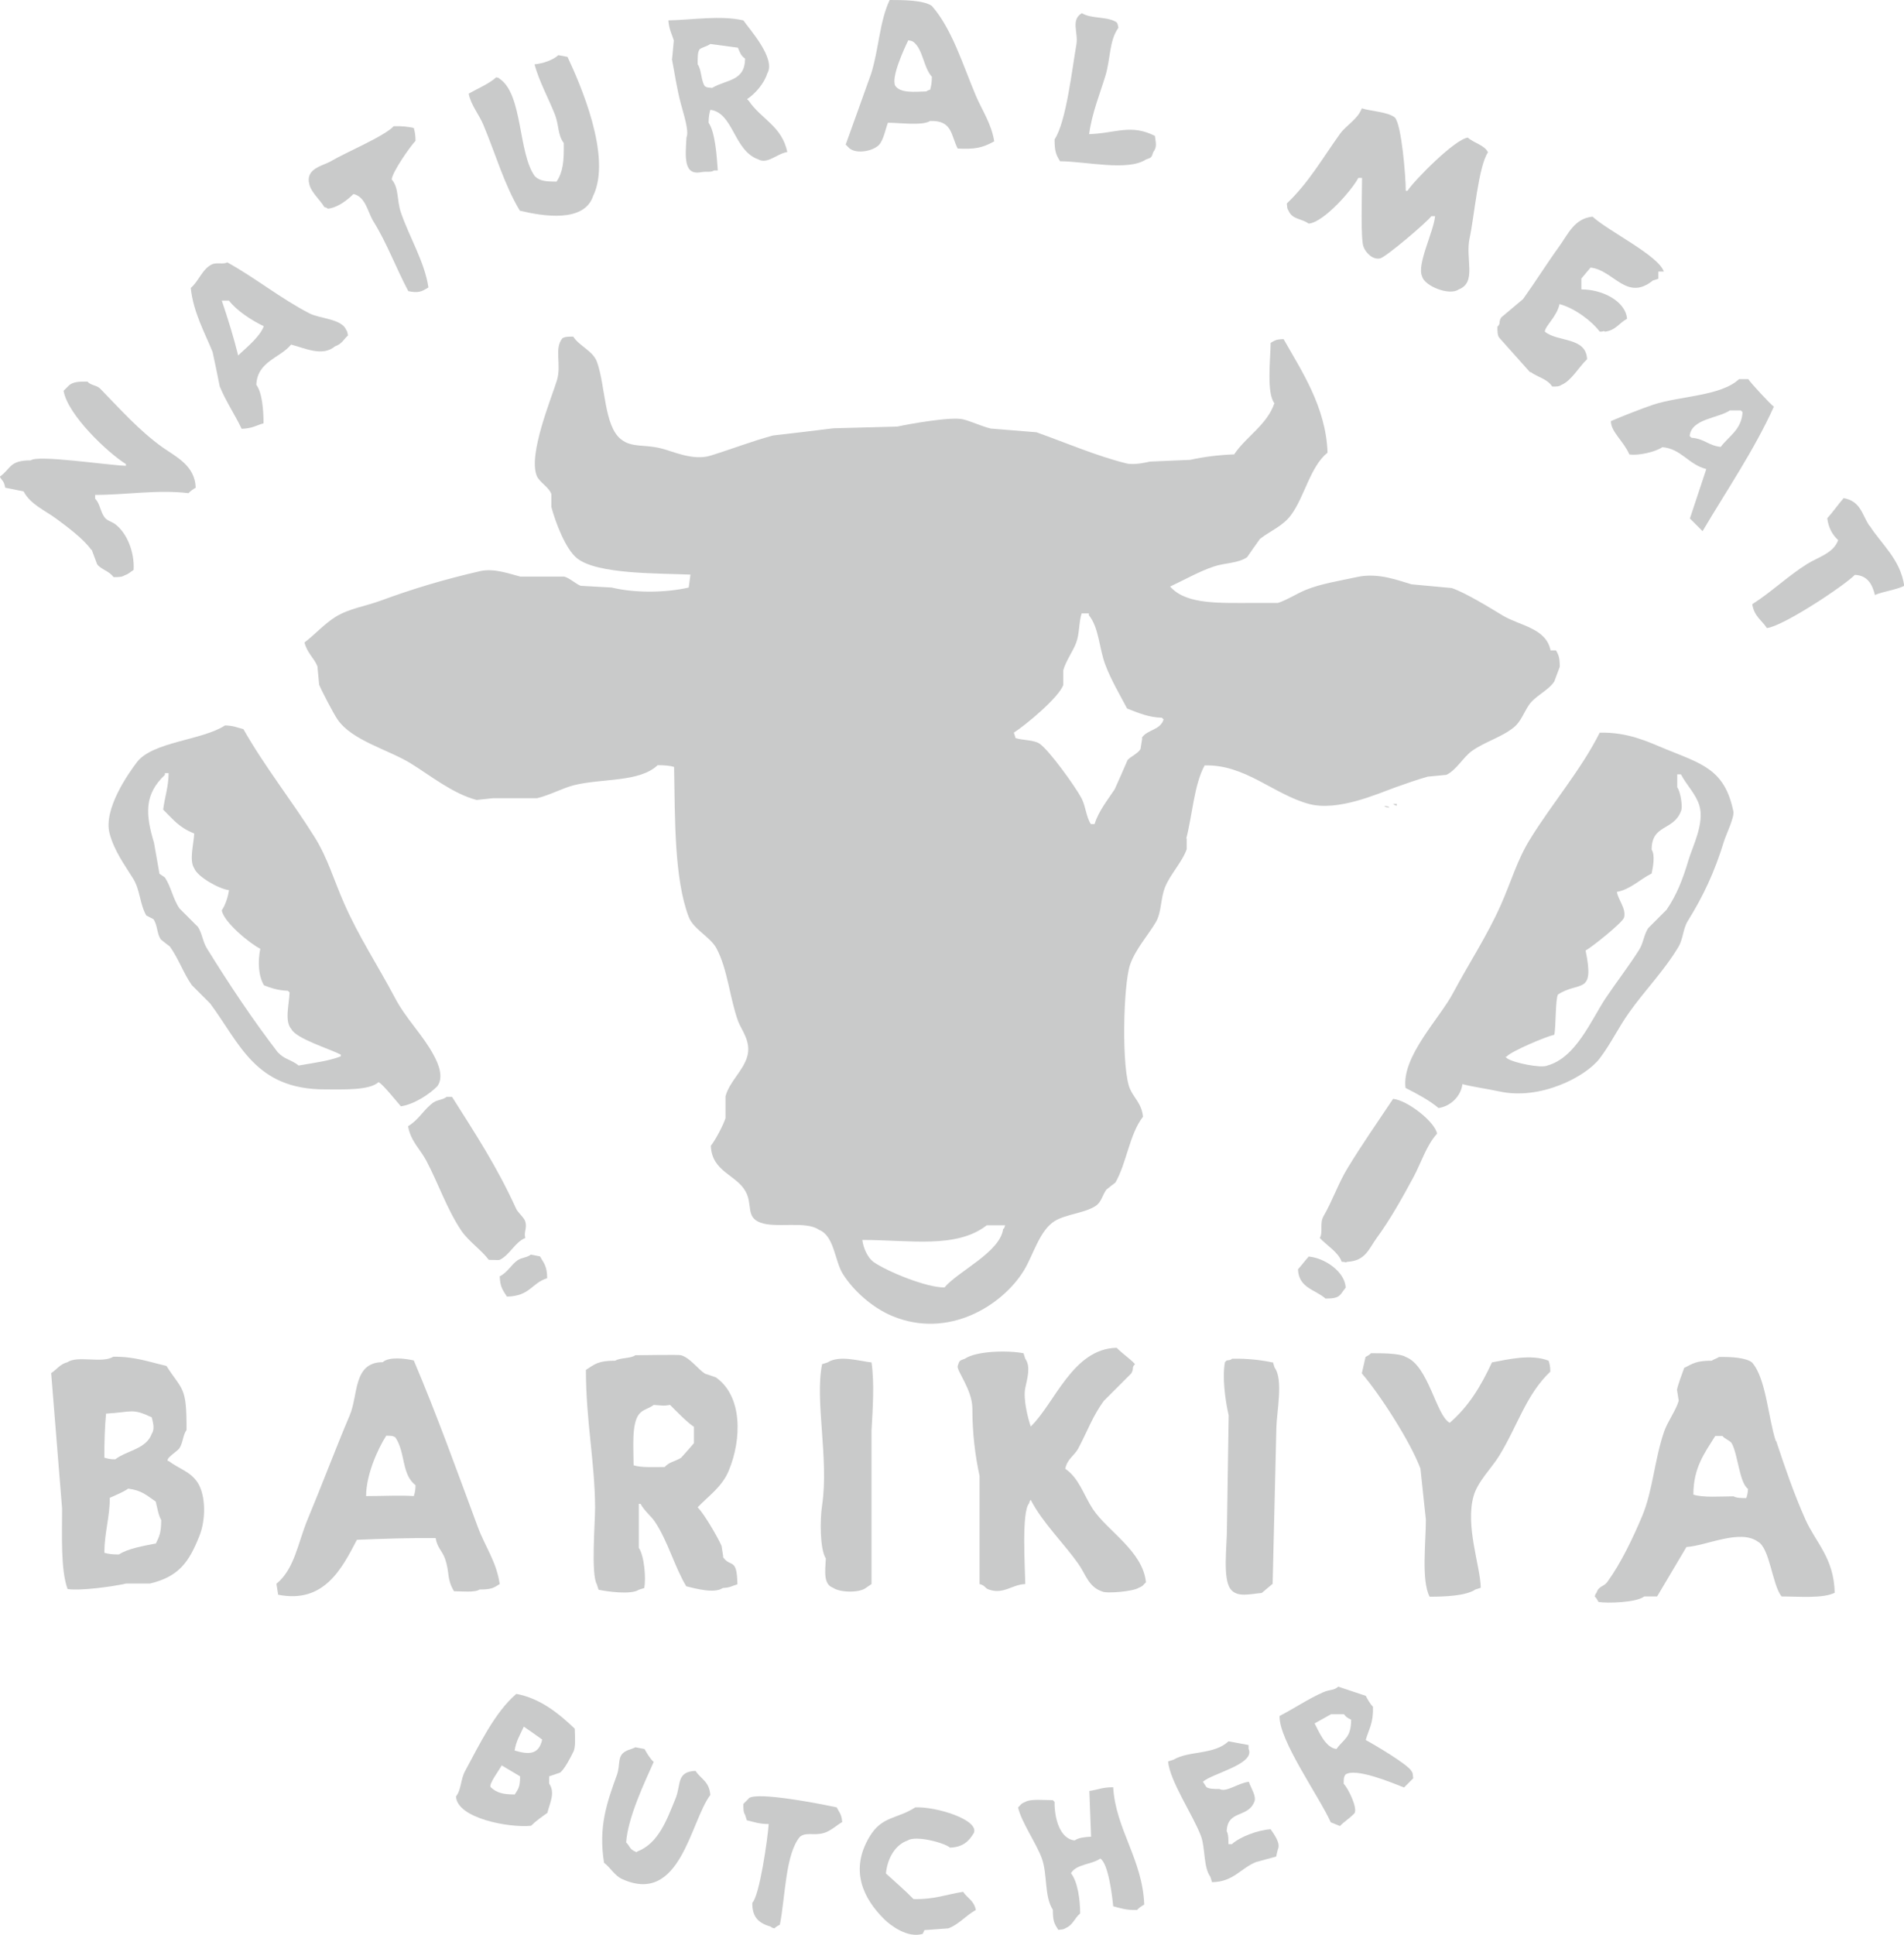 <?xml version="1.0" encoding="UTF-8"?>
<svg id="_图层_2" data-name="图层 2" xmlns="http://www.w3.org/2000/svg" viewBox="0 0 76.66 77.88">
  <defs>
    <style>
      .cls-1 {
        fill: #c9caca;
        fill-rule: evenodd;
      }
    </style>
  </defs>
  <g id="_レイヤー_1" data-name="レイヤー 1">
    <g>
      <path class="cls-1" d="M56.09,32.36c.08,.06,.02,.03,.15,.07v-.07h-.15Z"/>
      <path class="cls-1" d="M55.95,32.51c-.08-.06-.07-.05-.22-.07,.08,.06,.07,.05,.22,.07Z"/>
      <g>
        <path class="cls-1" d="M35.31,5.9c.25-.15,.33-.68,.44-.96,.46,0,1.39,.13,1.7-.07,.9-.03,.83,.57,1.11,1.11,.69,.03,.98-.02,1.47-.29-.11-.71-.5-1.27-.74-1.84-.52-1.23-.96-2.69-1.77-3.61C37.19,0,36.32,0,35.82,0c-.41,.88-.43,1.94-.74,2.95-.34,.96-.69,1.92-1.03,2.87l.15,.15c.27,.22,.84,.13,1.11-.07Zm1.25-4.28c.15,.03,.14,.02,.22,.07,.39,.31,.4,1.03,.74,1.4,0,.23-.03,.38-.07,.52-.13,.05-.07,.01-.15,.07-.51,.02-1.04,.07-1.25-.22-.19-.33,.36-1.51,.52-1.84Z"/>
        <path class="cls-1" d="M42.46,5.61c0,.49,.06,.62,.22,.88,1.08,.01,2.72,.41,3.46-.07,.22-.08,.22-.07,.29-.29,.17-.23,.1-.38,.07-.66-.98-.49-1.55-.11-2.65-.07,.12-.87,.44-1.63,.66-2.36,.2-.65,.15-1.42,.52-1.92-.03-.15-.02-.14-.07-.22-.36-.25-1.02-.13-1.4-.37-.46,.27-.14,.78-.22,1.25-.17,.96-.41,3.13-.88,3.83Z"/>
        <path class="cls-1" d="M27.05,2.36c.11,.56,.2,1.22,.37,1.84,.08,.32,.34,1.08,.22,1.33-.05,.79-.12,1.54,.59,1.4,.22-.04,.39,.02,.52-.07h.15c-.04-.55-.1-1.53-.37-1.92,0-.23,.03-.38,.07-.52,.93,.12,.94,1.64,1.92,1.99,.38,.22,.76-.23,1.18-.29-.22-1.05-1.05-1.32-1.55-2.06-.02-.02-.05-.05-.07-.07,.32-.21,.69-.63,.81-1.03,.37-.6-.73-1.8-.96-2.14-.93-.21-2.04-.02-3.02,0,.03,.38,.15,.57,.22,.81-.02,.25-.05,.49-.07,.74Zm1.11-.37c.11-.09,.33-.13,.44-.22,.37,.05,.74,.1,1.11,.15,.09,.21,.12,.32,.29,.44-.01,.92-.74,.83-1.33,1.18-.17-.02-.21-.01-.29-.07-.16-.22-.13-.67-.29-.88,0-.23-.01-.47,.07-.59Z"/>
        <path class="cls-1" d="M20.93,8.48c.95,.23,2.59,.49,2.95-.59,.77-1.58-.52-4.51-1.03-5.6-.12-.02-.25-.05-.37-.07-.2,.19-.62,.34-.96,.37,.19,.69,.56,1.36,.81,1.99,.19,.47,.11,.83,.37,1.18,.01,.74-.03,1.15-.29,1.55-.43,0-.68-.02-.88-.22-.67-.94-.48-3.27-1.4-3.91-.08-.06-.02-.03-.15-.07-.26,.25-.8,.48-1.11,.66,.09,.46,.42,.84,.59,1.25,.51,1.22,.84,2.41,1.47,3.46Z"/>
        <path class="cls-1" d="M52.7,9c.61-.06,1.75-1.37,1.99-1.84h.15c0,.59-.07,2.57,.07,2.8,.08,.2,.35,.51,.66,.44,.23-.05,1.89-1.46,2.06-1.7h.15c-.06,.64-.75,1.96-.52,2.43,.09,.38,1.1,.79,1.47,.52,.74-.28,.26-1.22,.44-2.06,.19-.87,.35-2.88,.74-3.46-.15-.3-.57-.37-.81-.59-.52,.06-2.15,1.71-2.43,2.14h-.07c0-.58-.17-2.67-.44-2.95-.28-.23-.97-.25-1.33-.37-.16,.44-.63,.68-.88,1.03-.71,.99-1.27,1.98-2.14,2.8,.02,.17,.01,.21,.07,.29,.15,.36,.52,.31,.81,.52Z"/>
        <path class="cls-1" d="M13.05,8.33c.13,.05,.07,.01,.15,.07,.4-.04,.8-.36,1.03-.59,.5,.11,.57,.73,.81,1.11,.53,.85,.92,1.9,1.4,2.8,.4,.08,.52,.03,.81-.15-.15-1.02-.78-2.05-1.11-3.02-.17-.5-.07-.98-.37-1.33,.04-.32,.74-1.32,.96-1.55,0-.23-.03-.38-.07-.52-.23-.05-.49-.08-.81-.07-.36,.4-1.96,1.07-2.51,1.4-.33,.2-1.07,.29-.88,.96,.08,.31,.43,.61,.59,.88Z"/>
        <path class="cls-1" d="M61.62,14.97c.33,.24,.65,.26,.88,.59,.19,0,.27,0,.37-.07,.4-.16,.72-.75,1.03-1.03-.04-.91-1.18-.68-1.7-1.11,0-.22,.49-.61,.59-1.11,.6,.16,1.29,.67,1.62,1.11,.21,0,.11-.05,.22,0,.43-.06,.55-.34,.88-.52-.07-.74-1.05-1.19-1.84-1.18v-.44c.12-.15,.25-.29,.37-.44,.93,.1,1.45,1.38,2.51,.52,.07-.02,.15-.05,.22-.07v-.29h.22c-.22-.65-2.26-1.64-2.87-2.21-.73,.07-.99,.71-1.33,1.18-.5,.69-.96,1.43-1.47,2.14-.29,.25-.59,.49-.88,.74-.12,.2,0,.23-.15,.37,0,.2,0,.34,.07,.44l1.25,1.4Z"/>
        <path class="cls-1" d="M8.85,15.56c.24,.59,.62,1.15,.88,1.7,.46-.02,.55-.13,.88-.22,0-.52-.05-1.23-.29-1.55,.04-.95,.95-1.07,1.4-1.62,.55,.14,1.26,.5,1.77,.07,.28-.1,.33-.26,.52-.44-.03-.15-.02-.14-.07-.22-.19-.45-1.05-.45-1.47-.66-1.18-.61-2.18-1.43-3.32-2.06-.14,.09-.39,0-.59,.07-.41,.17-.56,.7-.88,.96,.1,.98,.58,1.83,.88,2.58,.1,.47,.2,.93,.29,1.4Zm.37-3.46c.3,.4,.93,.81,1.4,1.03-.14,.4-.66,.83-.96,1.11-.02,.02-.05,.05-.07,.07-.18-.73-.41-1.47-.66-2.21h.29Z"/>
        <path class="cls-1" d="M47.76,33.76c.25-.95,.31-2.15,.74-2.95,1.63-.05,2.77,1.16,4.2,1.55,1.16,.31,2.74-.4,3.46-.66,.45-.16,.93-.33,1.33-.44,.25-.02,.49-.05,.74-.07,.4-.18,.68-.71,1.03-.96,.51-.37,1.2-.55,1.7-.96,.27-.22,.39-.58,.59-.88,.24-.37,.79-.59,1.03-.96,.07-.2,.15-.39,.22-.59,0-.35-.04-.47-.15-.66h-.22c-.18-.9-1.23-.99-1.92-1.4-.53-.32-1.5-.92-2.06-1.11-.54-.05-1.08-.1-1.62-.15-.49-.14-1.34-.49-2.21-.29-.68,.15-1.43,.26-2.06,.52-.32,.13-.78,.42-1.11,.52h-1.03c-1.31,0-2.59,.06-3.24-.59-.02-.02-.05-.05-.07-.07,.56-.26,1.19-.62,1.77-.81,.46-.15,.95-.12,1.33-.37,.17-.25,.34-.49,.52-.74,.43-.33,.93-.52,1.25-.96,.54-.72,.77-1.95,1.47-2.51-.06-1.84-1.07-3.33-1.77-4.57-.31,.01-.34,.05-.52,.15-.01,.68-.17,2.02,.15,2.43-.29,.87-1.16,1.36-1.62,2.06-.6,.02-1.24,.1-1.77,.22-.54,.02-1.08,.05-1.62,.07-.18,.04-.66,.15-.96,.07-1.21-.3-2.48-.85-3.61-1.25-.61-.05-1.23-.1-1.84-.15-.37-.09-.79-.29-1.11-.37-.48-.12-2.19,.19-2.65,.29-.86,.02-1.72,.05-2.58,.07-.81,.1-1.62,.2-2.43,.29-.85,.23-1.73,.57-2.51,.81-.71,.22-1.53-.18-1.99-.29-.67-.17-1.19-.02-1.62-.37-.68-.54-.62-2.14-.96-3.1-.16-.46-.71-.64-.96-1.03-.2,0-.34,0-.44,.07-.34,.43-.02,1.05-.22,1.7-.21,.69-1.16,2.97-.81,3.83,.1,.26,.49,.45,.59,.74v.52c.17,.63,.57,1.69,1.03,2.06,.82,.66,3.31,.6,4.57,.66-.02,.17-.05,.34-.07,.52-.97,.22-2.2,.22-3.1,0-.42-.02-.84-.05-1.25-.07-.19-.07-.44-.31-.66-.37h-1.77c-.4-.1-1.05-.35-1.62-.22-1.48,.34-2.73,.72-3.98,1.18-.65,.24-1.29,.32-1.84,.66-.45,.28-.84,.72-1.25,1.03,.1,.42,.39,.63,.52,.96,.02,.25,.05,.49,.07,.74,.07,.19,.59,1.19,.74,1.4,.58,.85,2.04,1.21,2.95,1.77,.78,.48,1.69,1.22,2.65,1.47,.22-.02,.44-.05,.66-.07h1.77c.51-.12,.99-.39,1.47-.52,1.16-.29,2.65-.11,3.39-.81,.26,0,.5,.02,.66,.07,.04,2.09,0,4.48,.59,6.04,.18,.48,.87,.81,1.11,1.25,.46,.85,.54,2.02,.88,2.95,.13,.35,.53,.81,.37,1.4-.16,.59-.72,1.02-.88,1.62v.88c-.09,.28-.4,.87-.59,1.11,.04,1.05,1.03,1.16,1.4,1.84,.29,.52,0,1.03,.59,1.25,.62,.24,1.85-.08,2.36,.29,.62,.24,.63,1.23,.96,1.77,.43,.69,1.2,1.37,1.99,1.7,2.27,.95,4.45-.43,5.31-1.84,.38-.63,.63-1.62,1.25-1.99,.46-.27,1.18-.31,1.62-.59,.24-.15,.28-.43,.44-.66,.12-.1,.25-.2,.37-.29,.46-.81,.56-1.94,1.11-2.65-.05-.52-.36-.75-.52-1.11-.35-.77-.28-4.19,0-5.01,.21-.61,.72-1.18,1.03-1.7,.24-.4,.19-.93,.37-1.4,.2-.52,.7-1.03,.88-1.55v-.44Zm-7.37,15.7c-.11,.94-1.82,1.71-2.36,2.36-.69,.02-2.3-.63-2.87-1.03-.22-.17-.4-.54-.44-.88,1.94,0,3.78,.36,5.01-.59h.74c-.05,.13-.01,.07-.07,.15Zm5.6-19.75c-.02,.15-.05,.29-.07,.44-.09,.17-.39,.3-.52,.44-.17,.39-.34,.79-.52,1.18-.27,.41-.65,.88-.81,1.4h-.15c-.19-.29-.2-.69-.37-1.03-.24-.46-1.31-1.95-1.7-2.21-.23-.15-.68-.13-.96-.22-.02-.07-.05-.15-.07-.22,.47-.3,1.81-1.41,1.99-1.92v-.59c.1-.37,.39-.76,.52-1.11,.14-.37,.1-.81,.22-1.18h.29v.07c.41,.51,.41,1.32,.66,1.99,.23,.61,.59,1.22,.88,1.77,.44,.17,.87,.36,1.4,.37,.02,.02,.05,.05,.07,.07-.14,.44-.66,.4-.88,.74Z"/>
        <path class="cls-1" d="M64.86,16.96c0,.42,.52,.81,.74,1.33,.34,.06,1.04-.09,1.33-.29,.76,.06,1.05,.7,1.77,.88-.22,.66-.44,1.33-.66,1.99l.44,.44,.07,.07c.95-1.61,2.09-3.28,2.87-5.01-.14-.1-.93-.95-1.03-1.11h-.37c-.74,.69-2.36,.67-3.46,1.03-.47,.16-1.21,.45-1.7,.66Zm4.79-.44h.44l.07,.07c-.04,.71-.56,.97-.88,1.4-.51-.06-.65-.33-1.18-.37l-.07-.07c.07-.7,1.15-.71,1.62-1.03Z"/>
        <path class="cls-1" d="M3.69,22.12c.07,.2,.15,.39,.22,.59,.16,.22,.49,.27,.66,.52,.2,0,.34,0,.44-.07,.2-.07,.22-.13,.37-.22,.04-.69-.25-1.47-.74-1.84-.15-.11-.34-.14-.44-.29-.17-.24-.17-.53-.37-.74v-.15c1.28,0,2.49-.22,3.76-.07,.08-.09,.19-.16,.29-.22-.03-.89-.79-1.24-1.33-1.62-.94-.67-1.71-1.54-2.51-2.36-.14-.15-.38-.13-.52-.29-.33,0-.56,0-.74,.15-.07,.07-.15,.15-.22,.22,.16,.96,1.76,2.48,2.51,2.95v.07c-.79-.03-3.55-.45-3.83-.22-.87,0-.79,.33-1.25,.66,.11,.18,.17,.17,.22,.44,.25,.05,.49,.1,.74,.15,.28,.53,.86,.76,1.33,1.11,.42,.31,1.11,.82,1.4,1.25Z"/>
        <path class="cls-1" d="M75.26,21.16c-.3-.48-.36-.99-1.03-1.11-.22,.25-.43,.56-.66,.81,.05,.39,.21,.67,.44,.88-.19,.53-.8,.68-1.25,.96-.78,.49-1.45,1.14-2.21,1.62,.08,.49,.37,.63,.59,.96,.65-.07,3.11-1.7,3.54-2.14,.53,.02,.71,.41,.81,.81,.31-.14,.87-.21,1.18-.37-.16-1.08-.92-1.67-1.4-2.43Z"/>
        <path class="cls-1" d="M15.26,43.57c.17,.09,.72,.78,.88,.96,.52-.07,1.16-.49,1.47-.81,.26-.36,.05-.89-.15-1.25-.41-.78-1.12-1.47-1.55-2.29-.68-1.29-1.47-2.48-2.06-3.83-.41-.93-.66-1.82-1.18-2.65-.91-1.46-2.02-2.85-2.87-4.35-.27-.07-.39-.14-.74-.15-.92,.6-2.9,.65-3.54,1.47-.36,.47-1.36,1.9-1.11,2.87,.19,.72,.62,1.29,.96,1.84,.27,.44,.26,1.02,.52,1.47,.1,.05,.2,.1,.29,.15,.17,.26,.13,.56,.29,.81,.12,.1,.25,.2,.37,.29,.35,.49,.54,1.06,.88,1.55,.25,.25,.49,.49,.74,.74,1.2,1.61,1.81,3.47,4.64,3.46,.67,0,1.77,.05,2.14-.29Zm-4.05-1.18c-1.02-1.32-1.99-2.78-2.87-4.2-.18-.28-.19-.6-.37-.88l-.74-.74c-.27-.39-.33-.85-.59-1.25-.07-.05-.15-.1-.22-.15-.07-.42-.15-.84-.22-1.25-.35-1.16-.39-1.95,.44-2.73v-.07h.15c-.01,.59-.16,.97-.22,1.47,.42,.41,.63,.71,1.25,.96-.02,.43-.21,1.08,0,1.4,.13,.34,.99,.83,1.4,.88-.04,.28-.15,.61-.29,.81,.07,.48,1.16,1.36,1.55,1.55-.11,.54-.07,1.11,.15,1.47,.27,.11,.59,.21,.96,.22,.02,.02,.05,.05,.07,.07-.02,.48-.21,1.16,.07,1.47,.19,.39,1.55,.8,1.99,1.03v.07c-.48,.19-1.14,.27-1.7,.37-.23-.21-.62-.27-.81-.52Z"/>
        <path class="cls-1" d="M58.89,43.64c.37,.1,1,.19,1.47,.29,1.65,.37,3.49-.59,4.05-1.33,.45-.59,.75-1.24,1.18-1.84,.62-.88,1.42-1.69,1.99-2.65,.19-.32,.18-.72,.37-1.03,.62-1,1.08-1.96,1.47-3.24,.07-.23,.42-.95,.37-1.18-.35-1.7-1.27-1.91-2.73-2.51-.75-.31-1.51-.68-2.65-.66-.76,1.51-1.92,2.85-2.8,4.28-.52,.83-.77,1.73-1.18,2.65-.55,1.24-1.29,2.36-1.92,3.54-.54,1.03-2.08,2.56-1.92,3.83,.45,.23,.95,.49,1.33,.81,.48-.07,.9-.47,.96-.96Zm1.77-1.11c.17-.21,1.59-.81,1.92-.88,.07-.31,.04-1.45,.15-1.62,.85-.56,1.49,.05,1.11-1.77,.22-.11,1.5-1.13,1.55-1.33,.09-.36-.24-.71-.29-1.03,.55-.1,.93-.51,1.4-.74,.05-.24,.15-.74,0-.96,0-1.03,.88-.75,1.18-1.55,.08-.14-.01-.77-.15-.96v-.52h.15c.22,.43,.59,.77,.74,1.25,.22,.72-.29,1.69-.44,2.21-.23,.77-.47,1.39-.88,1.99l-.74,.74c-.18,.28-.19,.6-.37,.88-.39,.62-.92,1.31-1.33,1.92-.6,.9-1.2,2.41-2.36,2.73-.24,.12-1.37-.11-1.62-.29-.02-.02-.05-.05-.07-.07h.07Z"/>
        <path class="cls-1" d="M21.15,49.17c-.05-.17-.3-.36-.37-.52-.79-1.73-1.64-3.01-2.58-4.5h-.22c-.14,.12-.35,.11-.52,.22-.38,.26-.6,.71-1.03,.96,.1,.6,.5,.94,.74,1.4,.49,.93,.82,1.93,1.4,2.8,.29,.43,.8,.77,1.11,1.18,.23,0,.39,.02,.44,0,.41-.2,.61-.71,1.03-.88-.07-.24,.08-.39,0-.66Z"/>
        <path class="cls-1" d="M54.25,50.79c.73-.04,.86-.52,1.18-.96,.53-.72,1.04-1.63,1.47-2.43,.33-.61,.52-1.28,.96-1.77-.09-.48-1.19-1.34-1.77-1.4-.6,.9-1.27,1.86-1.84,2.8-.37,.61-.61,1.32-.96,1.92-.17,.3-.01,.63-.15,.88,.26,.29,.75,.57,.88,.96,.21,0,.11,.05,.22,0Z"/>
        <path class="cls-1" d="M20.12,51.38c.02,.45,.13,.55,.29,.81,.94-.02,.98-.54,1.62-.74,0-.48-.13-.6-.29-.88-.12-.02-.25-.05-.37-.07-.14,.12-.35,.11-.52,.22-.28,.19-.4,.49-.74,.66Z"/>
        <path class="cls-1" d="M52.7,50.57c-.15,.16-.29,.36-.44,.52,.03,.76,.69,.81,1.11,1.18,.6,0,.56-.13,.81-.44-.03-.65-.85-1.19-1.47-1.25Z"/>
        <path class="cls-1" d="M44,60.74c-.37-.56-.55-1.24-1.11-1.62,.08-.4,.36-.52,.52-.81,.39-.74,.58-1.3,1.03-1.92,.37-.37,.74-.74,1.11-1.11,.12-.21,0-.23,.15-.37-.22-.24-.51-.42-.74-.66-1.77,.04-2.48,2.22-3.46,3.17-.12-.36-.31-1.11-.22-1.55,.08-.39,.23-.86,0-1.18-.02-.07-.05-.15-.07-.22-.61-.12-1.89-.1-2.36,.22-.22,.08-.22,.07-.29,.29-.06,.18,.58,.94,.59,1.7,0,1.01,.11,1.9,.29,2.73v4.35c.24,.06,.21,.17,.37,.22,.6,.21,.93-.2,1.47-.22-.01-.7-.15-2.9,.15-3.24,.05-.13,.01-.07,.07-.15,.48,.93,1.32,1.73,1.92,2.58,.3,.43,.41,.93,.96,1.11,.17,.09,1.25,0,1.47-.15,.2-.08,.16-.11,.29-.22-.13-1.26-1.54-2.05-2.14-2.95Z"/>
        <path class="cls-1" d="M60.07,54.84c-.46,.98-.93,1.76-1.7,2.43-.55-.29-.85-2.3-1.77-2.65-.25-.16-1.06-.15-1.4-.15-.07,.07-.13,.1-.22,.15-.05,.22-.1,.44-.15,.66,.73,.85,1.95,2.74,2.36,3.83,.07,.69,.15,1.38,.22,2.06,0,.92-.19,2.44,.15,3.1,.59,0,1.46-.03,1.84-.29,.07-.02,.15-.05,.22-.07-.02-.88-.63-2.49-.29-3.69,.16-.58,.73-1.13,1.03-1.62,.74-1.2,1.08-2.46,2.06-3.39,0-.21-.03-.32-.07-.44-.71-.28-1.64-.05-2.29,.07Z"/>
        <path class="cls-1" d="M29.12,62.66c-.02-.15-.05-.29-.07-.44-.16-.36-.69-1.27-.96-1.55,.45-.47,.98-.82,1.25-1.47,.53-1.27,.56-3.01-.52-3.76-.15-.05-.29-.1-.44-.15-.3-.2-.59-.63-.96-.74-.09-.03-1.59,0-1.84,0-.19,.14-.6,.09-.81,.22-.68,0-.81,.13-1.18,.37,0,2.04,.36,3.71,.37,5.53,0,.65-.17,2.69,.07,3.1,.02,.07,.05,.15,.07,.22,.33,.07,1.31,.21,1.62,0,.07-.02,.15-.05,.22-.07,.07-.38,.01-1.27-.22-1.62v-1.77h.07c.16,.3,.42,.48,.59,.74,.52,.79,.78,1.8,1.25,2.58,.33,.08,1.13,.31,1.47,.07,.33-.02,.35-.08,.59-.15-.02-1.12-.28-.64-.59-1.11Zm-1.18-4.57c-.17,.2-.34,.39-.52,.59-.29,.17-.45,.15-.66,.37-.42,0-.95,.03-1.25-.07,0-.68-.09-1.67,.22-2.06,.15-.19,.4-.22,.59-.37,.33,.02,.38,.05,.66,0,.24,.24,.7,.72,.96,.88v.66Z"/>
        <path class="cls-1" d="M6.78,58.82c-.17-.09,.37-.41,.44-.52,.15-.22,.14-.53,.29-.74,.01-1.77-.16-1.57-.81-2.58-.7-.16-1.27-.38-2.14-.37-.44,.28-1.44-.06-1.84,.22-.31,.08-.43,.29-.66,.44,.15,1.82,.29,3.64,.44,5.45,0,1.11-.06,2.47,.22,3.24,.5,.08,1.78-.09,2.36-.22h.96c1.16-.28,1.57-.86,1.99-1.92,.26-.65,.26-1.62-.07-2.14-.3-.46-.75-.55-1.18-.88Zm-2.51-1.92c1.05-.06,1.04-.23,1.84,.15,.05,.21,.13,.47,0,.66-.22,.62-1,.67-1.47,1.03-.21,0-.32-.03-.44-.07,0-.61,.02-1.27,.07-1.77Zm1.99,5.23c-.45,.09-1.12,.2-1.47,.44-.25,0-.44-.02-.59-.07,.01-.85,.22-1.41,.22-2.21,.23-.11,.53-.22,.74-.37,.56,.07,.75,.28,1.11,.52,.05,.19,.11,.57,.22,.74,0,.5-.07,.66-.22,.96Z"/>
        <path class="cls-1" d="M71.5,58.01c-.31-.93-.39-2.53-.96-3.17-.24-.19-.82-.23-1.33-.22-.06,.05-.23,.1-.29,.15-.62,0-.75,.11-1.11,.29-.09,.25-.25,.67-.29,.88,.02,.15,.05,.29,.07,.44-.1,.37-.46,.86-.59,1.25-.39,1.14-.45,2.36-.88,3.39-.37,.88-.85,1.89-1.4,2.65-.15,.21-.34,.15-.44,.44-.06,.08-.03,.02-.07,.15,.07,.07,.1,.13,.15,.22,.33,.06,1.53,.03,1.84-.22h.52s1.11-1.87,1.18-1.99c.8-.05,2.15-.73,2.87-.22,.49,.25,.58,1.73,.96,2.21,.69,0,1.68,.09,2.14-.15-.03-1.4-.76-2.01-1.18-2.95-.46-1.03-.84-2.14-1.18-3.17Zm-1.18,2.29c-.21,0-.4,0-.52-.07-.52,0-1.23,.06-1.62-.07,0-1.1,.46-1.68,.88-2.36h.29c.09,.12,.3,.18,.37,.29,.25,.42,.31,1.6,.66,1.84-.01,.19-.03,.25-.07,.37Z"/>
        <path class="cls-1" d="M19.31,63.98c.47,0,.56-.06,.81-.22-.13-.9-.6-1.53-.88-2.29-.87-2.34-1.63-4.47-2.58-6.71-.35-.08-1-.16-1.25,.07-1.2,0-.98,1.33-1.33,2.14-.56,1.32-1.14,2.86-1.7,4.2-.39,.95-.52,1.98-1.25,2.58,.02,.15,.05,.29,.07,.44,1.85,.37,2.57-1.06,3.17-2.21,.95-.04,2.11-.08,3.17-.07,.06,.38,.26,.51,.37,.81,.21,.58,.06,.81,.37,1.33,.32,0,.84,.06,1.03-.07Zm-2.65-3.76c-.57-.04-1.19,0-1.92,0,0-.85,.46-1.88,.81-2.43,.19,0,.27,0,.37,.07,.41,.6,.24,1.49,.81,1.92,0,.21-.03,.32-.07,.44Z"/>
        <path class="cls-1" d="M35.09,63.76v-6.19c.05-.88,.12-1.89,0-2.73-.48-.05-1.29-.31-1.77,0-.07,.02-.15,.05-.22,.07-.3,1.47,.28,3.82,0,5.68-.09,.59-.09,1.77,.15,2.14-.03,.53-.1,1.04,.29,1.18,.28,.2,1.08,.21,1.33,0,.07-.05,.15-.1,.22-.15Z"/>
        <path class="cls-1" d="M51.23,54.84c-.47-.1-.99-.16-1.62-.15-.08,.06-.07,.05-.22,.07-.02,.02-.05,.05-.07,.07-.11,.59,0,1.49,.15,2.14-.02,1.52-.05,3.05-.07,4.57,0,.7-.18,2,.15,2.43,.27,.34,.77,.19,1.25,.15,.15-.12,.29-.25,.44-.37,.05-2.09,.1-4.18,.15-6.27,.01-.63,.29-1.95-.07-2.43-.02-.07-.05-.15-.07-.22Z"/>
        <path class="cls-1" d="M54.99,70.03c.13-.45,.31-.67,.29-1.33-.11-.11-.22-.3-.29-.44-.37-.12-.74-.25-1.11-.37-.17,.16-.34,.11-.59,.22-.58,.25-1.19,.66-1.77,.96-.04,.96,1.58,3.22,2.06,4.28,.12,.05,.25,.1,.37,.15,.18-.19,.41-.32,.59-.52,.12-.21-.25-.99-.44-1.18,0-.19,0-.27,.07-.37,.39-.29,1.86,.32,2.36,.52,.12-.12,.25-.25,.37-.37-.02-.17-.01-.21-.07-.29-.13-.26-1.52-1.08-1.84-1.25Zm-1.18,.37c-.45-.05-.71-.71-.88-1.03,.22-.12,.44-.25,.66-.37h.52c.09,.12,.15,.15,.29,.22,0,.74-.3,.77-.59,1.18Z"/>
        <path class="cls-1" d="M20.79,68.18c-.87,.74-1.5,2.07-2.06,3.1-.19,.34-.15,.75-.37,1.03,.04,.88,2.14,1.27,3.02,1.18,.18-.18,.46-.38,.66-.52,.09-.39,.33-.8,.07-1.18v-.29c.15-.05,.29-.1,.44-.15,.17-.12,.43-.62,.52-.81,.12-.18,.08-.66,.07-.96-.61-.58-1.37-1.22-2.36-1.4Zm-.07,4.05c-.47,0-.73-.07-.96-.29-.11-.1,.34-.69,.44-.88,.25,.15,.49,.29,.74,.44,0,.44-.07,.5-.22,.74Zm0-1.77c.06-.37,.19-.57,.37-.96,.25,.17,.49,.34,.74,.52-.14,.64-.58,.6-1.11,.44Z"/>
        <path class="cls-1" d="M49.61,74.23h-.15c0-.21,0-.4-.07-.52,.03-.86,.85-.53,1.11-1.18,.1-.22-.13-.55-.22-.81-.44,.05-.9,.44-1.18,.29-.21,0-.4,0-.52-.07-.05-.06-.1-.16-.15-.22,.37-.34,2.13-.71,1.84-1.33v-.15c-.27-.05-.54-.1-.81-.15-.57,.55-1.59,.37-2.21,.74-.07,.02-.15,.05-.22,.07,.07,.8,1.02,2.18,1.33,3.02,.17,.47,.09,1.24,.37,1.62l.07,.22c.86-.01,1.15-.56,1.77-.81,.27-.07,.54-.15,.81-.22,.02-.1,.05-.2,.07-.29,.12-.25-.15-.6-.29-.81-.52,.03-1.24,.31-1.55,.59Z"/>
        <path class="cls-1" d="M28.01,71.28c-.79,.03-.58,.55-.81,1.11-.35,.85-.68,1.81-1.55,2.14-.05,.06,0,.02-.07,0-.24-.1-.21-.21-.37-.37,.07-1,.73-2.39,1.11-3.24-.14-.12-.28-.36-.37-.52-.12-.02-.25-.05-.37-.07-.07,.05-.29,.1-.37,.15-.38,.19-.22,.54-.37,.96-.41,1.13-.75,2.09-.52,3.54,.26,.19,.42,.52,.74,.66,2.34,1.05,2.73-2.32,3.54-3.39-.05-.55-.35-.61-.59-.96Z"/>
        <path class="cls-1" d="M43.86,72.09c.02,.61,.05,1.23,.07,1.84-.24,.01-.51,.04-.66,.15-.6-.06-.82-.9-.81-1.55-.02-.02-.05-.05-.07-.07-.33,0-.9-.06-1.11,.07-.2,.08-.16,.11-.29,.22,.13,.59,.74,1.45,.96,2.06,.23,.65,.09,1.52,.44,2.06,0,.47,.06,.56,.22,.81,.17-.02,.21-.01,.29-.07,.3-.12,.36-.4,.59-.59,0-.56-.1-1.28-.37-1.62,.21-.37,.85-.35,1.18-.59,.32,.19,.48,1.48,.52,1.92,.3,.08,.52,.16,.96,.15,.08-.09,.19-.16,.29-.22-.07-1.82-1.15-3.03-1.25-4.72-.45,0-.61,.1-.96,.15Z"/>
        <path class="cls-1" d="M30.15,72.39c-.07,.07-.15,.15-.22,.22,0,.2,0,.34,.07,.44,.02,.07,.05,.15,.07,.22,.3,.07,.5,.15,.88,.15-.04,.59-.37,2.89-.66,3.17-.01,.62,.3,.83,.74,.96,.08,.06,.02,.03,.15,.07,.07-.07,.13-.1,.22-.15,.22-1.11,.22-2.85,.81-3.54,.26-.2,.56-.03,.96-.15,.28-.08,.51-.31,.74-.44-.03-.33-.11-.37-.22-.59-.64-.14-3.19-.64-3.54-.37Z"/>
        <path class="cls-1" d="M38.77,76.15c-.66,.1-1.14,.31-1.99,.29-.34-.35-.75-.7-1.11-1.03,.06-.62,.38-1.16,.88-1.33,.32-.21,1.47,.09,1.7,.29,.53-.02,.76-.26,.96-.59,.22-.53-1.52-1.07-2.36-1.03-.74,.48-1.34,.34-1.84,1.18-.81,1.35-.25,2.49,.59,3.32,.24,.24,.94,.78,1.55,.59,.02-.05,.05-.1,.07-.15,.32-.02,.64-.05,.96-.07,.42-.15,.72-.53,1.11-.74-.08-.39-.33-.46-.52-.74Z"/>
      </g>
    </g>
  </g>
</svg>